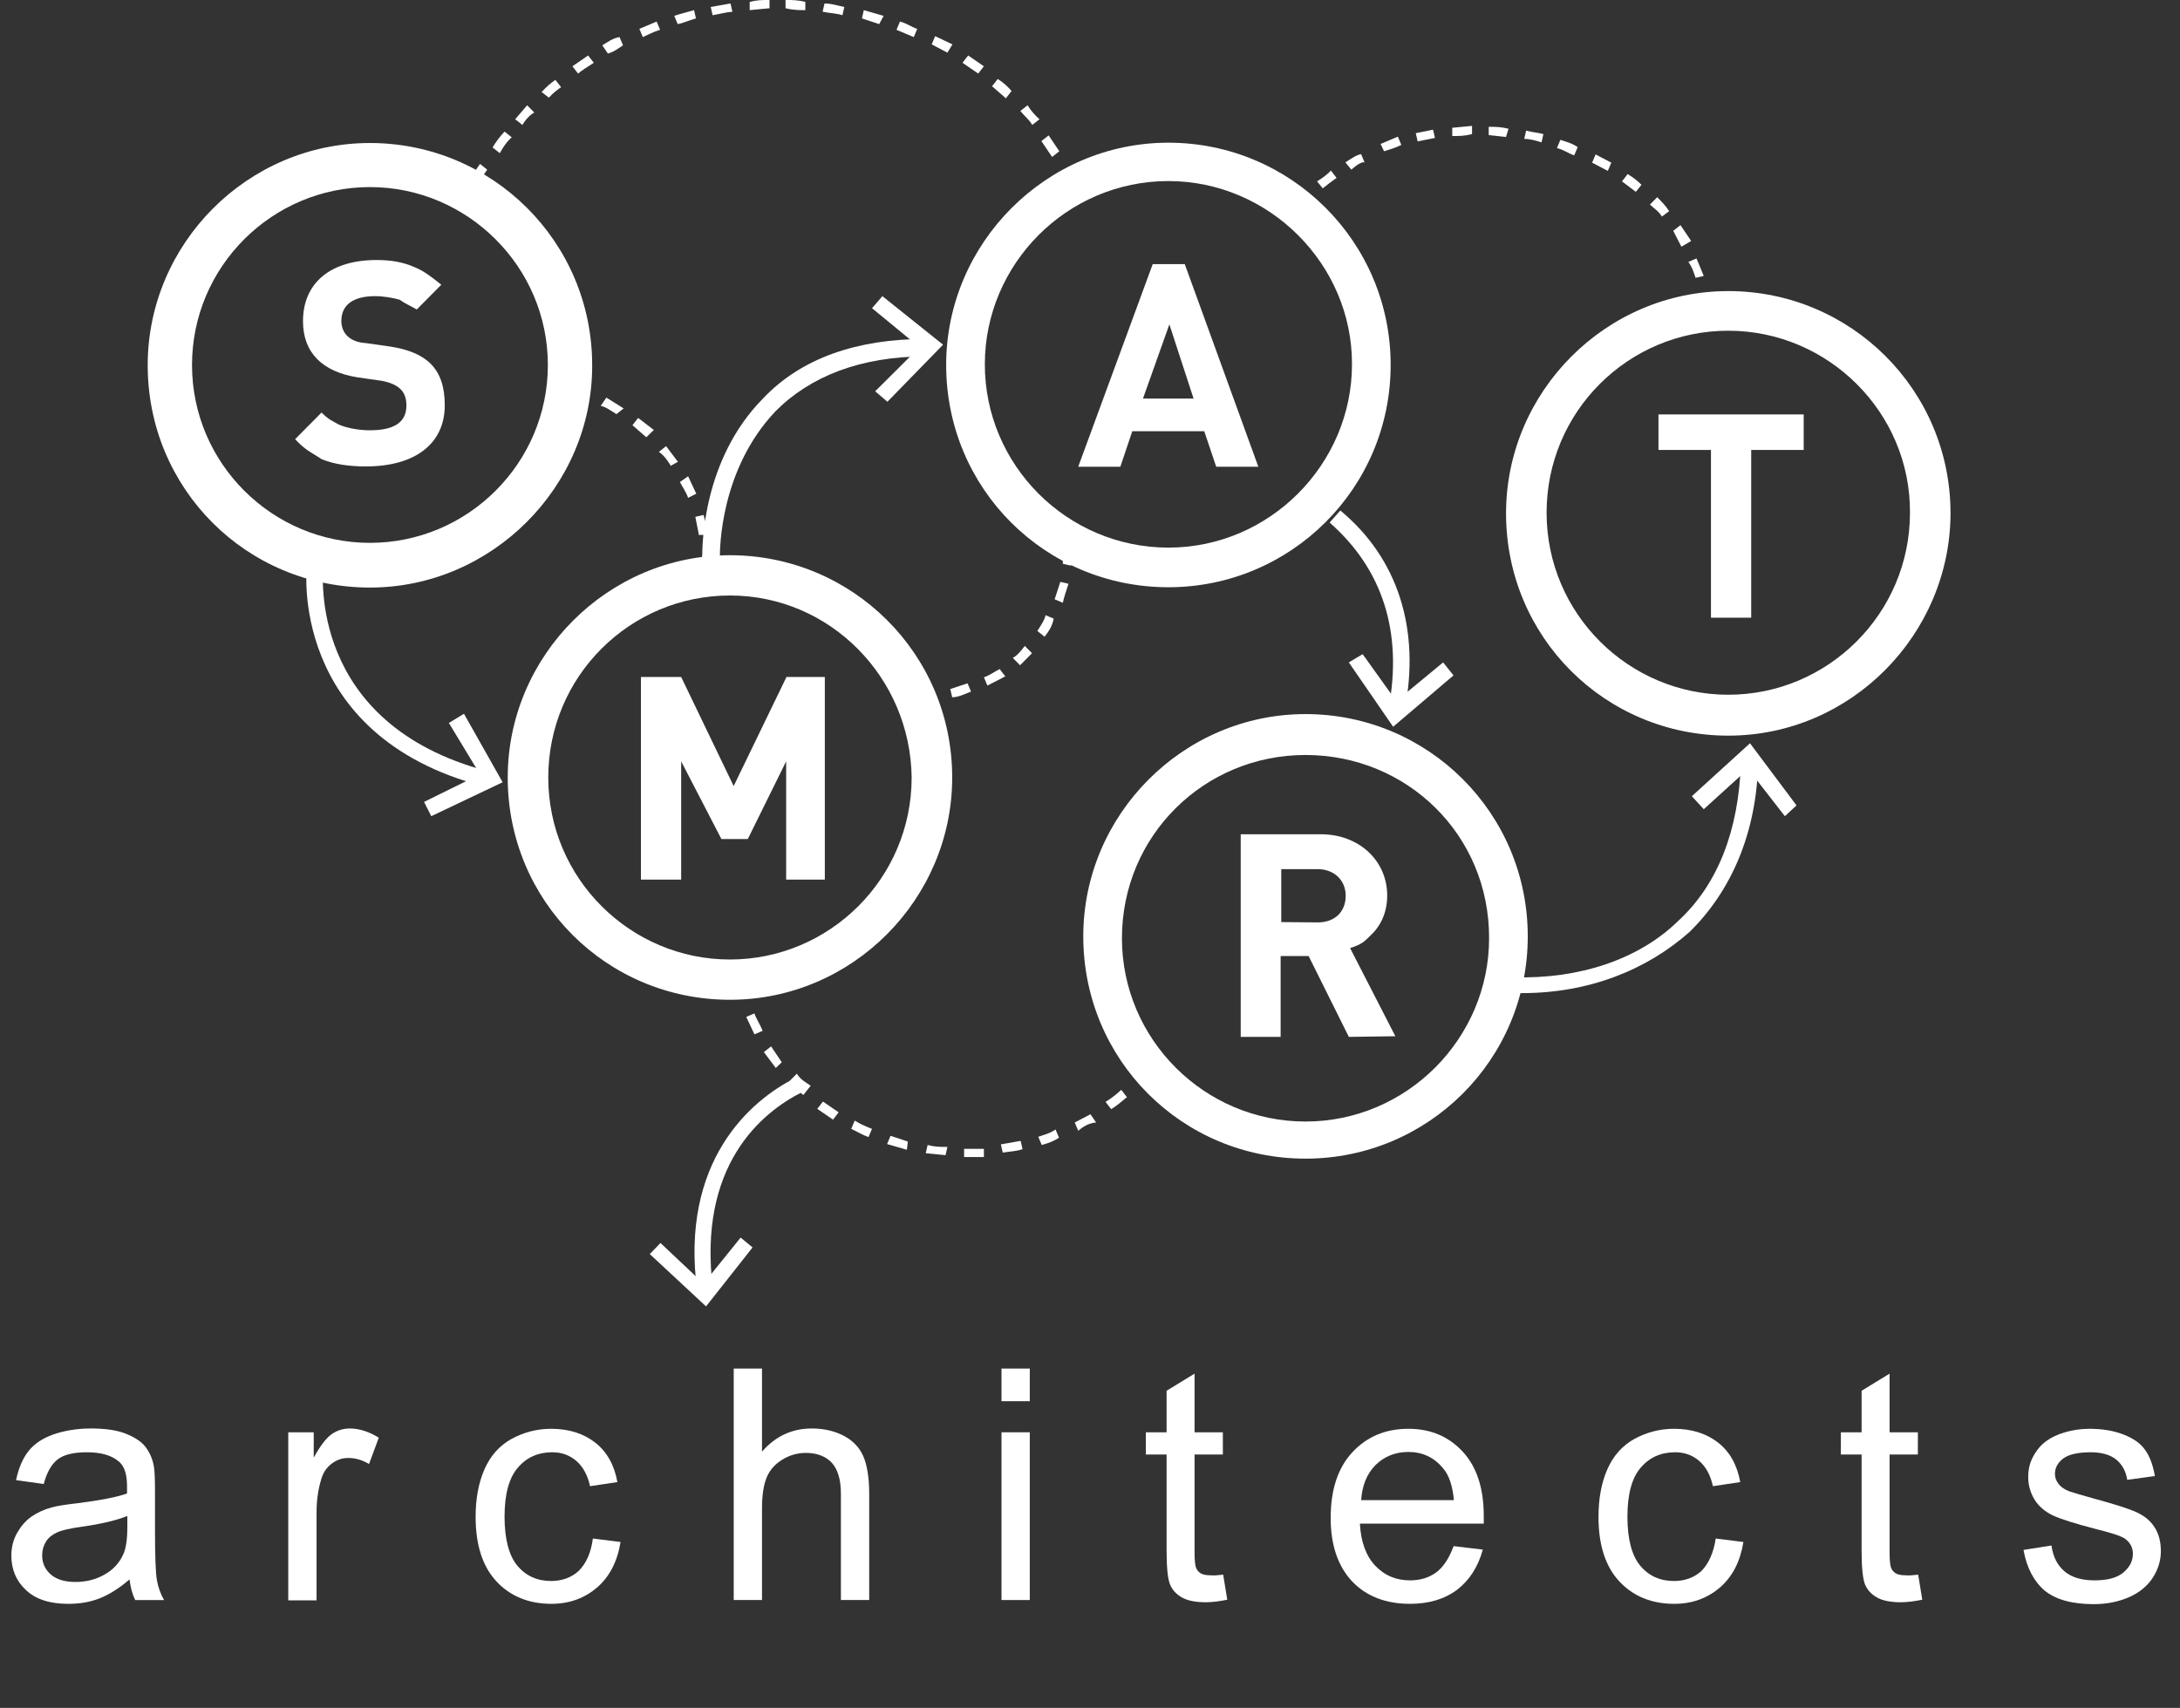 <?xml version="1.0" encoding="UTF-8"?> <svg xmlns="http://www.w3.org/2000/svg" width="328" height="257" viewBox="0 0 328 257" fill="none"><rect x="0" y="0" width="328" height="257" fill="#333333" stroke="none"/> <g clip-path="url(#clip0_1546_2)"> <path d="M60.108 45.091C59.021 44.805 57.744 44.566 56.419 44.566C53.251 44.566 51.359 45.807 51.359 48.288C51.359 50.101 52.588 51.485 55.048 51.628L58.737 52.153C64.223 53.012 66.919 55.493 66.919 60.98C66.919 66.802 62.426 70.189 55.048 70.189C52.683 70.189 50.365 69.903 48.379 69.092C47.149 68.233 46.014 67.851 44.406 66.086L48.379 62.078C49.467 63.175 49.987 63.318 50.98 63.891C52.21 64.416 53.96 64.75 55.663 64.75C59.352 64.75 61.149 63.509 61.149 61.028C61.149 58.928 60.061 57.831 57.46 57.306L53.771 56.781C48.474 55.922 45.589 53.059 45.589 48.336C45.589 42.514 49.798 39.127 56.656 39.127C58.737 39.127 60.629 39.413 62.426 40.224C63.656 40.749 64.507 41.321 66.399 42.848L62.71 46.57C61.527 45.902 60.913 45.663 60.108 45.091Z" fill="white"></path> <path d="M118.284 132.363V114.565L112.514 126.256H108.541L102.487 114.565V132.363H96.434V101.873H102.487L110.386 118.287L118.332 101.873H124.102V132.363H118.284Z" fill="white"></path> <path d="M182.989 70.237L181.192 64.893H170.361L168.564 70.237H162.227L173.436 39.747H178.26L189.327 70.237H182.989ZM175.942 48.813L171.97 59.978H179.584L175.942 48.813Z" fill="white"></path> <path d="M202.946 156.03L196.892 143.862H192.682V156.03H186.676V125.54H198.736C204.506 125.54 208.716 129.548 208.716 134.749C208.716 137.134 207.864 139.282 206.114 140.856C205.263 141.715 204.885 142.097 203.135 142.669L209.945 155.934L202.946 156.03ZM198.263 138.804C200.865 138.804 202.473 137.182 202.473 134.796C202.473 132.411 200.675 130.788 198.263 130.788H192.777V138.757L198.263 138.804Z" fill="white"></path> <path d="M263.484 67.708V92.95H257.43V67.708H249.531V62.364H271.382V67.708H263.484Z" fill="white"></path> <path d="M55.661 88.417C37.121 88.417 22.223 73.578 22.223 54.969C22.223 36.646 37.263 21.52 55.661 21.52C74.059 21.52 89.099 36.36 89.099 54.969C89.146 73.196 74.012 88.417 55.661 88.417ZM55.661 28.152C40.952 28.152 28.891 40.129 28.891 54.921C28.891 69.713 40.952 81.689 55.661 81.689C70.37 81.689 82.43 69.713 82.43 54.921C82.43 40.129 70.323 28.152 55.661 28.152Z" fill="white"></path> <path d="M109.829 150.447C91.289 150.447 76.391 135.607 76.391 116.998C76.391 98.676 91.431 83.55 109.829 83.55C128.227 83.55 143.267 98.389 143.267 116.998C143.267 135.273 128.274 150.447 109.829 150.447ZM109.829 89.61C94.789 89.61 82.492 101.777 82.492 116.998C82.492 132.22 94.883 144.387 109.829 144.387C124.774 144.387 137.166 132.22 137.166 116.998C136.977 101.92 124.869 89.61 109.829 89.61Z" fill="white"></path> <path d="M196.427 174.353C177.887 174.353 162.988 159.513 162.988 140.904C162.988 122.581 178.028 107.456 196.427 107.456C214.825 107.456 229.865 122.295 229.865 140.904C229.865 159.513 214.825 174.353 196.427 174.353ZM196.427 113.611C181.15 113.611 168.806 125.778 168.806 141.19C168.806 156.364 181.197 168.77 196.427 168.77C211.656 168.77 224.047 156.269 224.047 141.19C224.095 125.635 211.703 113.611 196.427 113.611Z" fill="white"></path> <path d="M175.798 88.369C157.258 88.369 142.359 73.53 142.359 54.921C142.359 36.598 157.4 21.472 175.798 21.472C194.196 21.472 209.236 36.359 209.236 54.921C209.236 73.482 194.196 88.369 175.798 88.369ZM175.798 27.246C160.521 27.246 148.177 39.747 148.177 54.825C148.177 69.999 160.568 82.405 175.798 82.405C191.027 82.405 203.418 69.856 203.418 54.825C203.466 39.747 190.932 27.246 175.798 27.246Z" fill="white"></path> <path d="M260.036 110.7C241.496 110.7 226.598 95.86 226.598 77.251C226.598 58.929 241.638 43.803 260.036 43.803C278.434 43.803 293.474 58.642 293.474 77.251C293.427 95.431 278.529 110.7 260.036 110.7ZM260.036 49.767C244.996 49.767 232.699 61.935 232.699 77.156C232.699 92.377 245.09 104.545 260.036 104.545C274.981 104.545 287.373 92.377 287.373 77.156C287.468 62.078 275.076 49.767 260.036 49.767Z" fill="white"></path> <path d="M229.007 149.444H227.777V147.058C237.52 147.345 246.507 144.434 252.466 138.613C258.52 133.078 261.594 124.823 261.925 114.946H264.526C264.243 125.3 260.554 133.984 254.263 140.187C247.736 146.009 238.987 149.444 229.007 149.444Z" fill="white"></path> <path d="M270.3 121.198L268.55 122.821L263.017 115.711L256.348 121.771L254.551 119.815L263.301 111.846L270.3 121.198Z" fill="white"></path> <path d="M72.788 118.335C43.322 110.653 46.018 85.125 46.255 84.887L48.62 85.173C48.62 86.27 46.255 108.84 73.308 116.045C73.308 115.949 72.788 118.335 72.788 118.335Z" fill="white"></path> <path d="M64.889 122.819L63.801 120.672L72.219 116.521L67.537 108.791L69.807 107.407L75.625 117.714L64.889 122.819Z" fill="white"></path> <path d="M211.311 107.026L208.946 106.501C211.027 95.193 208.095 85.697 200.055 78.635L201.663 76.822C210.318 83.98 213.77 94.716 211.311 107.026Z" fill="white"></path> <path d="M202.941 99.678L205.022 98.437L210.083 105.499L217.13 99.678L218.691 101.634L209.61 109.364L202.941 99.678Z" fill="white"></path> <path d="M105.66 83.837C105.66 82.214 105.66 69.236 114.788 59.979C120.558 53.871 128.977 51.008 139.24 51.008V53.633C129.497 53.633 121.883 56.639 116.68 61.887C108.309 70.715 108.309 82.691 108.309 83.932H105.707V83.837H105.66Z" fill="white"></path> <path d="M133.521 60.456L131.676 58.882L138.345 52.249L131.203 46.38L132.764 44.567L141.892 51.867L133.521 60.456Z" fill="white"></path> <path d="M161.142 85.125L159.912 84.839V83.598H161.142V85.125ZM143.264 104.927L142.98 103.686L145.582 102.827L146.102 104.068C145.061 104.498 144.115 104.927 143.264 104.927ZM148.561 103.162L148.041 101.921C148.892 101.635 149.649 101.062 150.406 100.68L151.257 101.778C150.406 102.207 149.554 102.684 148.561 103.162ZM153.48 100.108L152.392 99.01C153.243 98.485 153.622 97.913 154.189 97.197L155.277 98.294L153.48 100.108ZM157.169 95.813L156.081 94.954C156.601 94.096 157.169 93.332 157.311 92.569L158.541 93.094C158.304 94.286 157.784 95.002 157.169 95.813ZM159.912 90.708L158.683 90.183C158.966 89.324 159.203 88.561 159.534 87.558L160.764 87.845C160.432 88.895 160.101 89.801 159.912 90.708ZM139.055 105.5V104.259H140.284L140.568 105.5C139.811 105.309 139.291 105.5 139.055 105.5Z" fill="white"></path> <path d="M171.636 163.187L170.785 162.09L171.873 160.992L172.961 162.09C172.488 162.662 172.251 162.901 171.636 163.187ZM145.056 174.114V172.874H148.036V174.114H145.056ZM142.266 173.828L139.286 173.542L139.57 172.301C140.658 172.587 141.367 172.587 142.549 172.587L142.266 173.828ZM150.873 173.446L150.59 172.206L153.569 171.681L153.853 172.921C152.955 173.255 152.009 173.255 150.873 173.446ZM136.448 173.017L133.469 172.158L133.989 170.917L136.59 171.776L136.448 173.017ZM156.738 172.301L156.218 171.06C157.069 170.774 158.015 170.536 158.819 169.963L159.339 171.204C158.535 171.728 157.779 172.015 156.738 172.301ZM130.678 171.108C129.827 170.822 128.881 170.249 128.077 169.868L128.597 168.627C129.448 169.152 130.205 169.486 131.198 169.868L130.678 171.108ZM162.225 170.154L161.704 168.913L164.069 167.673L164.92 168.913C163.738 169.009 162.934 169.581 162.225 170.154ZM125.334 168.484L122.969 166.861L123.82 165.764L126.185 167.386L125.334 168.484ZM167.191 166.909L166.339 165.812C167.191 165.287 167.947 164.714 168.704 163.998L169.555 165.096C168.799 165.716 167.995 166.432 167.191 166.909ZM120.888 164.762C120.036 164.237 119.658 163.521 118.807 162.662L119.895 161.565C120.415 162.424 121.124 162.806 121.976 163.378L120.888 164.762ZM116.726 160.706L114.929 158.32L116.016 157.461L117.624 159.847L116.726 160.706ZM113.51 155.648L112.28 153.024L113.51 152.499C113.793 153.358 114.361 154.121 114.739 155.123L113.51 155.648ZM111.192 150.161L110.672 148.92L111.902 148.396L112.422 149.636L111.192 150.161Z" fill="white"></path> <path d="M105.139 80.401L104.619 77.776L105.849 77.49L106.7 80.496H105.092L105.139 80.401ZM103.531 74.914C103.247 74.055 102.68 73.291 102.301 72.528L103.531 71.669L104.761 74.293L103.531 74.914ZM100.93 70.094C100.41 69.235 99.842 68.472 99.133 67.995L100.22 67.136L102.018 69.522C101.97 69.474 100.93 70.094 100.93 70.094ZM97.241 65.8L95.16 63.987L96.011 62.889L98.376 64.702L97.241 65.8ZM92.748 62.317C91.896 61.792 91.139 61.219 90.383 61.076L91.234 59.835L93.835 61.458L92.748 62.317ZM105.659 84.791V83.55H106.889V84.791H105.659Z" fill="white"></path> <path d="M160.094 27.293L159.574 26.053L160.804 25.528L161.324 26.768L160.094 27.293ZM158.297 23.619L156.689 21.233L157.777 20.375L159.385 22.76L158.297 23.619ZM75.198 23.047L74.11 22.188C74.631 21.329 75.198 20.565 75.908 19.802L76.995 20.661C76.144 21.424 75.624 22.283 75.198 23.047ZM155.318 18.8C154.797 17.941 154.23 17.559 153.52 16.7L154.608 15.842C155.128 16.7 155.838 17.464 156.405 17.941L155.318 18.8ZM78.603 18.8L77.516 17.941L79.313 15.842L80.401 16.939C79.833 17.178 79.076 17.989 78.603 18.8ZM151.345 14.792L149.264 12.979L150.115 11.881C150.966 12.406 151.723 13.122 152.196 13.694L151.345 14.792ZM82.576 14.696L81.489 13.838C82.34 12.979 82.718 12.597 83.57 12.024L84.421 13.122C83.806 13.551 83.286 13.933 82.576 14.696ZM86.975 11.07L86.124 9.973L88.488 8.35L89.34 9.448C88.346 10.068 87.495 10.641 86.975 11.07ZM147.183 11.07L144.818 9.448L145.669 8.35L148.034 9.973L147.183 11.07ZM91.468 8.064L90.617 6.823C91.468 6.298 92.225 5.726 93.218 5.583L93.738 6.823C93.265 7.11 92.556 7.73 91.468 8.064ZM142.548 7.921L140.183 6.68L140.703 5.44L143.304 6.68L142.548 7.921ZM137.487 5.583L134.886 4.485L135.406 3.245C136.494 3.531 137.203 4.104 138.007 4.342L137.487 5.583ZM96.718 5.583L96.198 4.342L98.799 3.245L99.319 4.485C98.326 4.772 97.475 5.249 96.718 5.583ZM132.284 3.626L129.683 2.768L129.967 1.527L132.947 2.386L132.284 3.626ZM101.968 3.626L101.447 2.386C102.299 2.099 103.245 1.861 104.427 1.527L104.711 2.768C103.528 3.102 102.819 3.483 101.968 3.626ZM126.751 2.29C125.899 2.004 124.954 2.004 123.771 1.765L124.055 0.525C125.143 0.525 125.852 0.811 127.035 1.05L126.751 2.29ZM107.218 2.29L106.934 1.05L109.913 0.525L110.197 1.765C109.109 1.861 108.305 2.099 107.218 2.29ZM121.17 1.527C120.319 1.527 119.373 1.527 118.19 1.241V0C119.278 0 119.987 -7.39457e-07 121.17 0.286V1.527ZM112.798 1.527V0.286C113.886 -7.39457e-07 114.596 0 115.778 0V1.241L112.798 1.527ZM72.455 26.768L71.367 25.91L72.219 24.669L73.306 25.528L72.455 26.768Z" fill="white"></path> <path d="M256.104 45.902L255.82 44.661L257.05 44.375C257.05 44.9 257.334 45.472 257.334 45.615L256.104 45.902ZM255.111 41.798C254.827 40.939 254.59 40.176 254.023 39.412L255.253 38.888L256.34 41.512C256.34 41.559 255.111 41.798 255.111 41.798ZM252.982 37.122L251.753 34.736L252.84 33.877L254.449 36.263L252.982 37.122ZM250.05 32.589C249.53 31.73 248.82 31.348 248.253 30.776L249.341 29.678C250.192 30.537 250.57 30.919 251.138 31.778L250.05 32.589ZM246.124 28.867L244.043 27.293L244.895 26.195C245.746 26.72 246.503 27.293 246.976 27.817L246.124 28.867ZM199.018 28.342L198.166 27.293C199.018 26.768 199.774 26.195 200.247 25.67L201.099 26.768C200.342 27.293 199.632 27.865 199.018 28.342ZM241.915 25.718L239.55 24.477L240.071 23.237L242.435 24.477L241.915 25.718ZM203.321 25.527L202.423 24.43C203.274 23.905 204.031 23.332 204.788 23.189L205.308 24.43C204.835 24.334 204.078 24.859 203.321 25.527ZM236.854 23.38C236.003 23.094 235.246 22.521 234.253 22.282L234.773 21.042C235.625 21.328 236.571 21.567 237.375 22.139L236.854 23.38ZM208.24 22.76L207.72 21.662L210.321 20.565L210.842 21.805C209.896 22.282 208.997 22.521 208.24 22.76ZM231.936 21.424C231.084 21.137 230.138 20.899 229.334 20.899L229.618 19.658C230.706 19.944 231.415 19.944 232.219 20.183L231.936 21.424ZM213.301 21.28L213.017 20.04L215.618 19.515L215.902 20.756L213.301 21.28ZM226.591 20.612L223.99 20.326V19.085C225.078 19.085 225.787 19.085 226.97 19.372L226.591 20.612ZM218.504 20.469V19.229L221.483 18.942V20.183C220.301 20.469 219.591 20.469 218.504 20.469ZM195.943 31.348L194.855 30.251L195.943 29.154L197.031 30.251C196.653 30.68 196.416 31.158 195.943 31.348Z" fill="white"></path> <path d="M97.766 188.715L99.374 187.045L105.853 193.153L111.434 186.234L113.231 187.713L106.232 196.588L97.766 188.715Z" fill="white"></path> <path d="M120.702 164.333L119.615 162.233C112.946 165.573 102.257 174.735 104.906 194.346L107.27 194.06C104.906 175.355 114.601 167.387 120.702 164.333Z" fill="white"></path> <path d="M19.49 237.672C17.93 239.008 16.416 239.962 14.95 240.535C13.484 241.108 11.923 241.346 10.268 241.346C7.524 241.346 5.396 240.678 3.93 239.294C2.464 237.958 1.707 236.193 1.707 234.093C1.707 232.853 1.991 231.708 2.558 230.706C3.126 229.704 3.835 228.845 4.734 228.224C5.633 227.604 6.673 227.127 7.761 226.841C8.612 226.602 9.842 226.411 11.545 226.22C14.95 225.791 17.504 225.314 19.112 224.741C19.112 224.169 19.112 223.787 19.112 223.644C19.112 221.878 18.734 220.685 17.93 219.97C16.842 219.015 15.234 218.538 13.105 218.538C11.119 218.538 9.653 218.872 8.707 219.588C7.761 220.304 7.051 221.544 6.579 223.31L2.416 222.737C2.795 220.924 3.41 219.492 4.261 218.395C5.112 217.298 6.389 216.439 7.997 215.866C9.653 215.293 11.545 214.959 13.673 214.959C15.801 214.959 17.551 215.198 18.875 215.723C20.2 216.248 21.193 216.868 21.808 217.632C22.423 218.395 22.896 219.349 23.132 220.542C23.274 221.258 23.321 222.594 23.321 224.503V230.228C23.321 234.189 23.416 236.718 23.605 237.767C23.794 238.817 24.125 239.819 24.693 240.774H20.342C19.916 239.915 19.632 238.865 19.49 237.672ZM19.159 228.129C17.599 228.749 15.328 229.322 12.254 229.751C10.504 229.99 9.274 230.276 8.565 230.61C7.856 230.944 7.288 231.374 6.91 231.994C6.531 232.614 6.342 233.282 6.342 234.046C6.342 235.191 6.768 236.145 7.619 236.909C8.47 237.672 9.747 238.054 11.355 238.054C13.011 238.054 14.43 237.672 15.707 236.956C16.984 236.241 17.93 235.239 18.497 233.998C18.97 233.044 19.159 231.612 19.159 229.704V228.129V228.129Z" fill="white"></path> <path d="M43.371 240.774V215.532H47.202V219.349C48.195 217.536 49.094 216.391 49.898 215.818C50.702 215.246 51.648 214.959 52.641 214.959C54.06 214.959 55.526 215.437 56.992 216.343L55.526 220.304C54.486 219.683 53.445 219.397 52.405 219.397C51.459 219.397 50.655 219.683 49.898 220.256C49.141 220.828 48.621 221.592 48.337 222.594C47.864 224.121 47.628 225.791 47.628 227.604V240.821H43.371V240.774Z" fill="white"></path> <path d="M89.204 231.516L93.366 232.041C92.893 234.951 91.758 237.194 89.866 238.864C87.974 240.486 85.704 241.345 82.961 241.345C79.555 241.345 76.765 240.2 74.684 237.957C72.603 235.715 71.562 232.47 71.562 228.271C71.562 225.551 71.988 223.166 72.887 221.114C73.785 219.062 75.157 217.535 76.954 216.533C78.799 215.531 80.785 215.006 82.913 215.006C85.609 215.006 87.832 215.722 89.582 217.106C91.332 218.49 92.42 220.446 92.893 223.023L88.778 223.643C88.4 221.925 87.69 220.684 86.697 219.826C85.704 218.967 84.474 218.537 83.103 218.537C80.974 218.537 79.224 219.301 77.9 220.875C76.576 222.402 75.914 224.883 75.914 228.224C75.914 231.611 76.576 234.093 77.853 235.619C79.13 237.146 80.832 237.91 82.913 237.91C84.569 237.91 85.988 237.385 87.076 236.383C88.211 235.238 88.92 233.663 89.204 231.516Z" fill="white"></path> <path d="M110.395 240.773V205.941H114.651V218.442C116.638 216.152 119.144 214.959 122.124 214.959C123.968 214.959 125.577 215.341 126.948 216.057C128.32 216.772 129.313 217.822 129.88 219.11C130.448 220.399 130.779 222.307 130.779 224.789V240.773H126.522V224.789C126.522 222.641 126.05 221.114 125.151 220.112C124.252 219.158 122.928 218.633 121.273 218.633C119.996 218.633 118.813 218.967 117.725 219.635C116.638 220.303 115.834 221.162 115.361 222.307C114.888 223.452 114.651 224.979 114.651 226.983V240.773H110.395Z" fill="white"></path> <path d="M150.684 210.856V205.941H154.94V210.856H150.684ZM150.684 240.773V215.532H154.94V240.773H150.684Z" fill="white"></path> <path d="M184.037 236.957L184.652 240.726C183.47 240.965 182.382 241.108 181.436 241.108C179.875 241.108 178.693 240.869 177.841 240.392C176.99 239.915 176.375 239.247 176.044 238.436C175.713 237.625 175.524 235.955 175.524 233.378V218.873H172.402V215.532H175.524V209.282L179.733 206.705V215.532H183.99V218.873H179.733V233.617C179.733 234.857 179.828 235.621 179.97 235.955C180.112 236.289 180.348 236.575 180.679 236.766C181.01 236.957 181.483 237.052 182.145 237.052C182.618 237.1 183.233 237.052 184.037 236.957Z" fill="white"></path> <path d="M218.704 232.661L223.102 233.186C222.393 235.763 221.116 237.767 219.271 239.198C217.379 240.63 215.015 241.345 212.13 241.345C208.488 241.345 205.555 240.2 203.427 237.957C201.299 235.667 200.211 232.518 200.211 228.414C200.211 224.168 201.299 220.875 203.474 218.537C205.65 216.199 208.44 215.006 211.893 215.006C215.251 215.006 217.947 216.151 220.075 218.442C222.204 220.732 223.244 223.977 223.244 228.128C223.244 228.367 223.244 228.748 223.244 229.273H204.609C204.751 232.041 205.555 234.188 206.927 235.619C208.346 237.099 210.048 237.814 212.177 237.814C213.738 237.814 215.062 237.385 216.15 236.574C217.19 235.763 218.041 234.474 218.704 232.661ZM204.799 225.742H218.751C218.562 223.643 218.041 222.021 217.143 220.971C215.771 219.301 214.021 218.49 211.893 218.49C209.954 218.49 208.299 219.158 206.974 220.446C205.65 221.782 204.941 223.547 204.799 225.742Z" fill="white"></path> <path d="M258.149 231.516L262.311 232.041C261.838 234.951 260.703 237.194 258.811 238.864C256.919 240.486 254.649 241.345 251.906 241.345C248.501 241.345 245.71 240.2 243.629 237.957C241.548 235.715 240.508 232.47 240.508 228.271C240.508 225.551 240.933 223.166 241.832 221.114C242.731 219.062 244.102 217.535 245.9 216.533C247.744 215.531 249.731 215.006 251.859 215.006C254.555 215.006 256.778 215.722 258.528 217.106C260.277 218.49 261.365 220.446 261.838 223.023L257.724 223.643C257.345 221.925 256.636 220.684 255.642 219.826C254.649 218.967 253.42 218.537 252.048 218.537C249.92 218.537 248.17 219.301 246.845 220.875C245.521 222.402 244.859 224.883 244.859 228.224C244.859 231.611 245.521 234.093 246.798 235.619C248.075 237.146 249.778 237.91 251.859 237.91C253.514 237.91 254.933 237.385 256.021 236.383C257.109 235.238 257.818 233.663 258.149 231.516Z" fill="white"></path> <path d="M288.607 236.957L289.222 240.726C288.04 240.965 286.952 241.108 286.006 241.108C284.445 241.108 283.263 240.869 282.412 240.392C281.56 239.915 280.946 239.247 280.614 238.436C280.283 237.625 280.094 235.955 280.094 233.378V218.873H276.973V215.532H280.094V209.282L284.304 206.705V215.532H288.56V218.873H284.304V233.617C284.304 234.857 284.398 235.621 284.54 235.955C284.682 236.289 284.918 236.575 285.249 236.766C285.581 236.957 286.054 237.052 286.716 237.052C287.189 237.1 287.803 237.052 288.607 236.957Z" fill="white"></path> <path d="M304.453 233.234L308.662 232.566C308.899 234.283 309.561 235.572 310.649 236.478C311.737 237.385 313.25 237.814 315.142 237.814C317.081 237.814 318.547 237.433 319.493 236.621C320.439 235.81 320.912 234.904 320.912 233.806C320.912 232.852 320.486 232.088 319.682 231.516C319.115 231.134 317.649 230.657 315.331 230.084C312.21 229.273 310.081 228.605 308.852 228.033C307.669 227.46 306.723 226.649 306.108 225.647C305.494 224.645 305.163 223.5 305.163 222.259C305.163 221.114 305.399 220.112 305.919 219.158C306.44 218.203 307.102 217.392 308 216.772C308.662 216.295 309.561 215.865 310.696 215.531C311.831 215.197 313.061 215.006 314.338 215.006C316.324 215.006 318.027 215.293 319.493 215.865C320.959 216.438 322.094 217.201 322.757 218.203C323.466 219.158 323.939 220.494 324.223 222.116L320.061 222.689C319.872 221.4 319.304 220.398 318.405 219.635C317.507 218.919 316.23 218.537 314.574 218.537C312.635 218.537 311.216 218.871 310.412 219.492C309.561 220.16 309.183 220.923 309.183 221.782C309.183 222.355 309.372 222.832 309.703 223.261C310.034 223.738 310.602 224.12 311.311 224.406C311.737 224.549 312.966 224.931 315.047 225.504C318.027 226.315 320.155 226.983 321.338 227.508C322.52 228.033 323.466 228.748 324.128 229.75C324.79 230.752 325.121 231.945 325.121 233.425C325.121 234.856 324.696 236.192 323.892 237.433C323.088 238.673 321.858 239.675 320.344 240.343C318.784 241.011 317.034 241.393 315.047 241.393C311.784 241.393 309.325 240.725 307.622 239.341C306.014 237.957 304.926 235.906 304.453 233.234Z" fill="white"></path> </g> <defs> <clipPath id="clip0_1546_2"> <rect width="327.052" height="256.566" fill="white"></rect> </clipPath> </defs> </svg> 